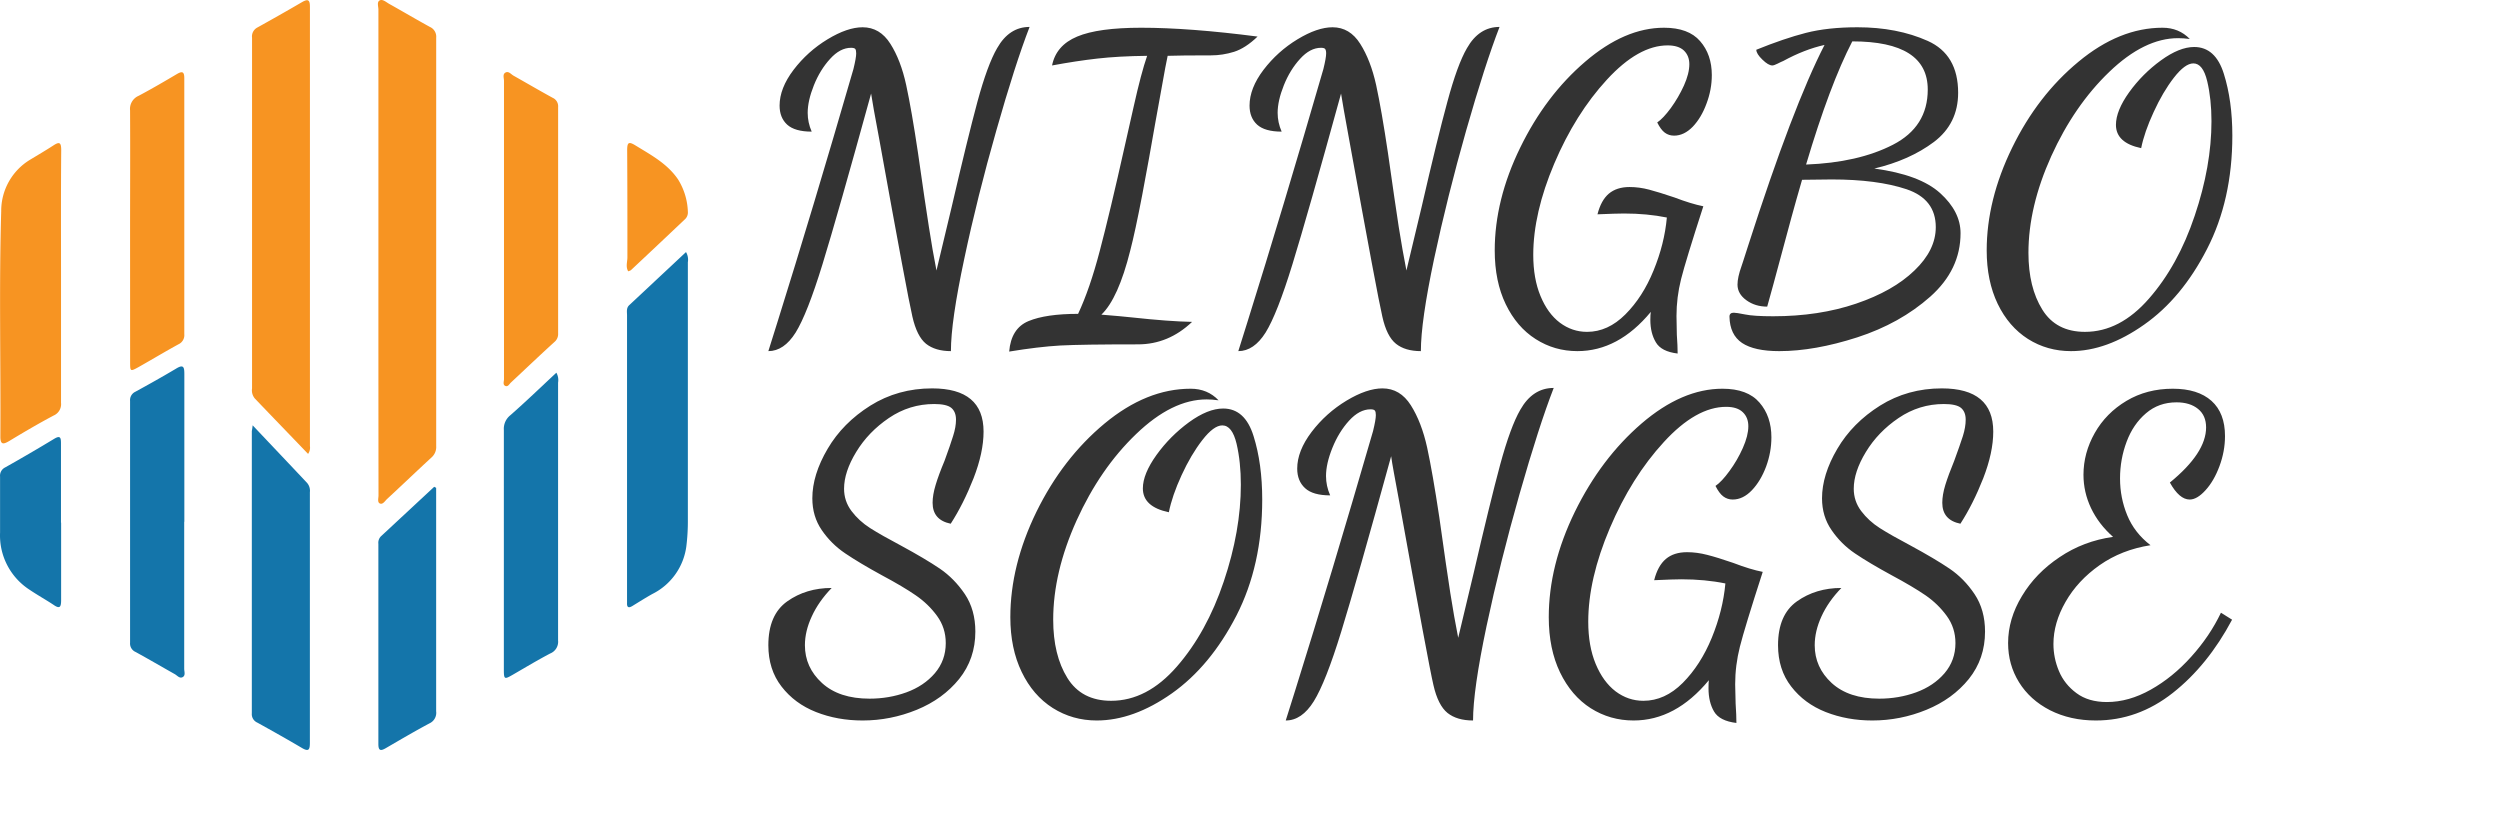 <svg width="218px" height="73px" version="1.1"
xmlns="http://www.w3.org/2000/svg">
<g data-v-0dd9719b="" fill="#333" class="icon-text-wrapper icon-svg-group iconsvg"><g class="iconsvg-imagesvg" transform="translate(0,0)"><g><rect fill="#333" fill-opacity="0" stroke-width="2" x="0" y="0" width="60" height="65.396" class="image-rect"></rect> <svg x="0" y="0" width="60" height="65.396" filtersec="colorsb9419074648" class="image-svg-svg primary" style="overflow: visible;"><svg xmlns="http://www.w3.org/2000/svg" viewBox="-0.013 0.033 148.979 162.378"><path d="M81.92 54.64V2.13c0-.69-.37-1.64.26-2s1.42.37 2.07.74c2.95 1.65 5.86 3.37 8.83 5a2.3 2.3 0 0 1 1.35 2.32v88.44A3 3 0 0 1 93.5 99c-3.25 3-6.45 6.06-9.69 9.06-.46.42-.91 1.24-1.54 1s-.33-1.15-.33-1.75q-.03-26.31-.02-52.67zM66.69 98.31c-3.9-4.07-7.71-8-11.53-12a2.75 2.75 0 0 1-.6-2.18V8.21A2.18 2.18 0 0 1 55.69 6c3.24-1.8 6.46-3.62 9.66-5.49 1.33-.77 1.75-.54 1.74 1.05v95.05a2.32 2.32 0 0 1-.4 1.7z" fill="#f79422"></path><path d="M148.52 54.61a3.29 3.29 0 0 1 .4 2.2v55.8a44.23 44.23 0 0 1-.32 5.64 13.48 13.48 0 0 1-7.37 10.39c-1.47.82-2.9 1.73-4.34 2.61-.83.5-1.19.27-1.14-.68v-1-61.26c0-.76-.19-1.58.48-2.21z" fill="#1475aa"></path><path d="M13.2 59.91v27.34A2.67 2.67 0 0 1 11.6 90c-3.26 1.73-6.46 3.61-9.6 5.51-1.27.75-1.95.89-1.93-1C.16 78.28-.23 62 .25 45.74a12.93 12.93 0 0 1 6.21-11.1c1.65-1 3.36-2 5-3.06 1.36-.91 1.79-.78 1.78 1-.08 9.11-.04 18.22-.04 27.33z" fill="#f79422"></path><path d="M54.69 92.12c4.13 4.38 8 8.44 11.8 12.49a2.6 2.6 0 0 1 .59 2v54.29c0 1.5-.29 1.92-1.72 1.08-3.19-1.88-6.42-3.7-9.66-5.49a2 2 0 0 1-1.19-2V93.36c.05-.26.1-.51.18-1.24zM39.87 113v31.83c0 .61.34 1.44-.33 1.81s-1.18-.35-1.72-.65c-2.84-1.6-5.64-3.24-8.49-4.8a2 2 0 0 1-1.18-2V86.85a2 2 0 0 1 1.15-2c3-1.64 5.92-3.28 8.81-5 1.62-1 1.79-.32 1.79 1.17v32z" fill="#1475aa"></path><path d="M109.11 49.76V17.54c0-.61-.35-1.44.33-1.8s1.18.36 1.72.67c2.84 1.6 5.64 3.24 8.49 4.8a2 2 0 0 1 1.18 2v49a2.24 2.24 0 0 1-.79 1.86c-3.17 2.88-6.28 5.85-9.42 8.78-.36.33-.64 1-1.23.74s-.28-1-.28-1.43V49.74zM28.15 50.9c0-9 .05-18 0-26.94A3.09 3.09 0 0 1 30 20.78c2.81-1.49 5.56-3.1 8.3-4.72 1.18-.69 1.59-.48 1.59.91V72.4a2.16 2.16 0 0 1-1.25 2.17c-2.9 1.59-5.75 3.3-8.63 4.93-1.82 1-1.85 1-1.85-1.08z" fill="#f79422"></path><path d="M120.45 80.73a3.26 3.26 0 0 1 .37 2.15v55.81a2.74 2.74 0 0 1-1.72 2.84c-2.76 1.45-5.43 3.06-8.13 4.62-1.74 1-1.89 1-1.89-1.09V103.3 93.15a3.75 3.75 0 0 1 1.39-3.2c3.37-2.95 6.59-6.07 9.98-9.22zM94.42 105.66v48.37a2.5 2.5 0 0 1-1.42 2.61c-3.21 1.71-6.35 3.56-9.5 5.39-1.12.65-1.59.54-1.59-.9v-43.35a2 2 0 0 1 .53-1.6L94 105.43zM13.22 113.17v16.8c0 1.47-.26 2-1.67 1-1.68-1.11-3.45-2.09-5.12-3.22A14 14 0 0 1 0 115.35v-12.11a2 2 0 0 1 1.1-2q5.34-3 10.61-6.19c1.37-.83 1.48-.2 1.48 1v17.18z" fill="#1475aa"></path><path d="M136 58.77c-.59-1-.16-2.06-.17-3.05 0-7.73 0-15.46-.05-23.19 0-1.74.38-1.87 1.81-1 3.37 2.07 6.89 3.94 9.2 7.34a14.07 14.07 0 0 1 2.13 7 2 2 0 0 1-.72 1.72q-5.79 5.49-11.61 10.94a2.08 2.08 0 0 1-.59.24z" fill="#f79422"></path></svg></svg> <!----></g></g> <g transform="translate(67,2.348)"><g data-gra="path-name" fill-rule="" class="tp-name iconsvg-namesvg"><g transform="scale(1)"><g><path d="M1.96 3.04L2.76 0.49Q5.84-9.34 9.38-21.56L9.38-21.56Q9.62-22.54 9.62-22.92L9.62-22.92Q9.62-23.2 9.54-23.31 9.45-23.41 9.17-23.41L9.17-23.41Q8.22-23.41 7.35-22.45 6.47-21.49 5.93-20.14 5.39-18.79 5.39-17.74L5.39-17.74Q5.39-16.9 5.74-16.1L5.74-16.1Q4.27-16.1 3.6-16.71 2.94-17.32 2.94-18.37L2.94-18.37Q2.94-19.88 4.16-21.49 5.39-23.1 7.12-24.15 8.85-25.2 10.18-25.2L10.18-25.2Q11.69-25.2 12.6-23.76 13.51-22.33 13.98-20.16 14.45-17.99 15.01-14.24L15.01-14.24Q15.64-9.8 15.96-7.79 16.27-5.77 16.62-3.99L16.62-3.99 17.95-9.55Q19.32-15.47 20.19-18.7 21.07-21.94 21.91-23.38L21.91-23.38Q22.96-25.23 24.74-25.23L24.74-25.23Q23.48-21.98 21.84-16.2 20.19-10.43 19.04-4.99 17.88 0.45 17.88 3.04L17.88 3.04Q16.52 3.04 15.71 2.4 14.91 1.75 14.52 0.03L14.52 0.03Q14.1-1.75 11.62-15.5L11.62-15.5Q11.34-17.04 11.16-17.99 10.99-18.93 10.92-19.42L10.92-19.42Q8.01-8.85 6.68-4.53 5.35-0.21 4.34 1.42 3.32 3.04 1.96 3.04L1.96 3.04ZM22.96 3.08Q23.13 1.05 24.65 0.42 26.17-0.21 28.97-0.21L28.97-0.21Q29.99-2.38 30.86-5.7 31.74-9.03 33.03-14.8L33.03-14.8Q33.17-15.4 33.82-18.3 34.47-21.21 34.99-22.71L34.99-22.71Q32.47-22.68 30.64-22.47 28.8-22.26 26.7-21.87L26.7-21.87Q27.05-23.62 28.89-24.39 30.72-25.16 34.47-25.16L34.47-25.16Q38.67-25.16 44.62-24.39L44.62-24.39Q43.57-23.38 42.57-23.06 41.57-22.75 40.56-22.75L40.56-22.75Q37.9-22.75 36.78-22.71L36.78-22.71 36.57-21.66 35.69-16.8Q35.17-13.79 34.56-10.57 33.94-7.35 33.52-5.74L33.52-5.74Q32.47-1.54 31-0.14L31-0.14Q32.75 0 33.66 0.1L33.66 0.1Q36.88 0.45 38.91 0.49L38.91 0.49Q36.85 2.45 34.19 2.45L34.19 2.45Q29.32 2.45 27.42 2.55 25.51 2.66 22.96 3.08L22.96 3.08ZM42.94 3.04L43.74 0.49Q46.82-9.34 50.36-21.56L50.36-21.56Q50.6-22.54 50.6-22.92L50.6-22.92Q50.6-23.2 50.51-23.31 50.43-23.41 50.15-23.41L50.15-23.41Q49.2-23.41 48.33-22.45 47.45-21.49 46.91-20.14 46.37-18.79 46.37-17.74L46.37-17.74Q46.37-16.9 46.72-16.1L46.72-16.1Q45.25-16.1 44.58-16.71 43.92-17.32 43.92-18.37L43.92-18.37Q43.92-19.88 45.14-21.49 46.37-23.1 48.1-24.15 49.83-25.2 51.16-25.2L51.16-25.2Q52.66-25.2 53.57-23.76 54.48-22.33 54.96-20.16 55.43-17.99 55.99-14.24L55.99-14.24Q56.62-9.8 56.93-7.79 57.25-5.77 57.6-3.99L57.6-3.99 58.93-9.55Q60.29-15.47 61.17-18.7 62.04-21.94 62.88-23.38L62.88-23.38Q63.93-25.23 65.72-25.23L65.72-25.23Q64.46-21.98 62.81-16.2 61.17-10.43 60.01-4.99 58.86 0.45 58.86 3.04L58.86 3.04Q57.49 3.04 56.69 2.4 55.88 1.75 55.5 0.03L55.5 0.03Q55.08-1.75 52.59-15.5L52.59-15.5Q52.31-17.04 52.14-17.99 51.97-18.93 51.9-19.42L51.9-19.42Q48.99-8.85 47.66-4.53 46.33-0.21 45.32 1.42 44.3 3.04 42.94 3.04L42.94 3.04ZM81.25 3.25Q79.82 3.08 79.35 2.27 78.87 1.47 78.87 0.31L78.87 0.31Q78.87-0.14 78.91-0.38L78.91-0.38Q76.08 3.04 72.51 3.04L72.51 3.04Q70.51 3.04 68.87 1.99 67.22 0.94 66.26-1.05 65.3-3.04 65.3-5.74L65.3-5.74Q65.3-10.15 67.52-14.7 69.74-19.25 73.19-22.2 76.64-25.16 80.06-25.16L80.06-25.16Q82.2-25.16 83.21-23.99 84.23-22.82 84.23-21.03L84.23-21.03Q84.23-19.77 83.77-18.55 83.32-17.32 82.57-16.53 81.81-15.75 80.94-15.75L80.94-15.75Q80.48-15.75 80.13-16.01 79.78-16.27 79.47-16.9L79.47-16.9Q79.99-17.25 80.66-18.16 81.32-19.07 81.8-20.12 82.27-21.17 82.27-21.98L82.27-21.98Q82.27-22.71 81.8-23.17 81.32-23.62 80.38-23.62L80.38-23.62Q77.83-23.62 75.08-20.63 72.33-17.64 70.49-13.31 68.66-8.99 68.66-5.35L68.66-5.35Q68.66-3.29 69.29-1.77 69.92-0.24 70.98 0.56 72.05 1.36 73.35 1.36L73.35 1.36Q75.17 1.36 76.69-0.16 78.21-1.68 79.15-3.99 80.1-6.3 80.31-8.61L80.31-8.61Q78.59-8.96 76.57-8.96L76.57-8.96Q75.94-8.96 74.26-8.89L74.26-8.89Q74.57-10.11 75.25-10.69 75.94-11.27 77.06-11.27L77.06-11.27Q77.9-11.27 78.77-11.04 79.64-10.81 80.97-10.36L80.97-10.36Q82.44-9.8 83.49-9.59L83.49-9.59Q81.95-4.83 81.55-3.24 81.15-1.64 81.15-0.03L81.15-0.03 81.18 1.61Q81.25 2.59 81.25 3.25L81.25 3.25ZM90.11 3.04Q87.94 3.04 86.87 2.33 85.8 1.61 85.77 0.03L85.77 0.03Q85.77-0.31 86.15-0.31L86.15-0.31Q86.36-0.31 87.12-0.16 87.87 0 89.58 0L89.58 0Q93.57 0 96.81-1.1 100.05-2.2 101.9-3.99 103.76-5.77 103.76-7.77L103.76-7.77Q103.76-10.22 101.2-11.08 98.65-11.93 94.69-11.93L94.69-11.93 92.1-11.9Q91.58-10.11 91.17-8.61 90.77-7.1 90.46-5.98L90.46-5.98Q89.44-2.17 89.06-0.84L89.06-0.84Q88.01-0.84 87.24-1.4 86.47-1.96 86.47-2.76L86.47-2.76Q86.47-3.39 86.82-4.37L86.82-4.37 86.96-4.79 87.41-6.19Q91.3-18.3 94.06-23.66L94.06-23.66Q92.31-23.27 90.46-22.26L90.46-22.26Q90.28-22.19 89.97-22.03 89.65-21.87 89.51-21.87L89.51-21.87Q89.16-21.87 88.64-22.38 88.11-22.89 88.11-23.24L88.11-23.24Q90.53-24.22 92.43-24.71 94.34-25.2 96.93-25.2L96.93-25.2Q100.4-25.2 103.06-24.01 105.71-22.82 105.71-19.49L105.71-19.49Q105.71-16.8 103.6-15.2 101.48-13.61 98.4-12.88L98.4-12.88Q102.36-12.35 104.14-10.74 105.92-9.13 105.92-7.24L105.92-7.24Q105.92-4.06 103.28-1.71 100.64 0.63 96.91 1.84 93.19 3.04 90.11 3.04L90.11 3.04ZM92.45-13.23Q97-13.4 100.03-14.96 103.06-16.52 103.06-19.77L103.06-19.77Q103.06-23.97 96.48-23.97L96.48-23.97Q94.52-20.19 92.45-13.23L92.45-13.23ZM115.55 3.04Q113.48 3.04 111.8 1.98 110.12 0.91 109.16-1.08 108.2-3.08 108.2-5.74L108.2-5.74Q108.2-10.15 110.42-14.7 112.64-19.25 116.21-22.2 119.78-25.16 123.53-25.16L123.53-25.16Q124.96-25.16 125.91-24.18L125.91-24.18Q125.35-24.25 124.89-24.25L124.89-24.25Q121.95-24.25 118.89-21.31 115.83-18.37 113.83-13.96 111.84-9.55 111.84-5.53L111.84-5.53Q111.84-2.52 113.05-0.58 114.25 1.36 116.77 1.36L116.77 1.36Q119.82 1.36 122.35-1.54 124.89-4.44 126.34-8.77 127.8-13.09 127.8-17.01L127.8-17.01Q127.8-18.93 127.43-20.49 127.06-22.05 126.22-22.05L126.22-22.05Q125.49-22.05 124.52-20.8 123.56-19.56 122.76-17.81 121.95-16.06 121.67-14.66L121.67-14.66Q119.47-15.12 119.47-16.69L119.47-16.69Q119.47-17.92 120.62-19.53 121.78-21.14 123.39-22.31 125-23.48 126.29-23.48L126.29-23.48Q128.15-23.48 128.88-21.14 129.62-18.79 129.62-15.75L129.62-15.75Q129.62-10.15 127.41-5.86 125.21-1.57 121.93 0.73 118.66 3.04 115.55 3.04L115.55 3.04Z" transform="translate(-1.96, 25.23)"></path></g> <!----> <!----> <!----> <!----> <!----> <!----> <g data-gra="path-name-1" fill="#333" transform="translate(0,31.48)"><g transform="scale(0.981)"><path d="M8.53 3.18Q6.29 3.18 4.39 2.43 2.49 1.68 1.32 0.16 0.15-1.35 0.15-3.51L0.15-3.51Q0.15-6.22 1.83-7.41 3.51-8.6 5.78-8.6L5.78-8.6Q4.61-7.39 4.01-6.07 3.4-4.76 3.4-3.51L3.4-3.51Q3.4-1.54 4.92-0.15 6.44 1.24 9.15 1.24L9.15 1.24Q10.87 1.24 12.42 0.68 13.98 0.11 14.95-1.02 15.92-2.16 15.92-3.7L15.92-3.7Q15.92-5.05 15.15-6.11 14.38-7.17 13.26-7.94 12.15-8.71 10.24-9.73L10.24-9.73Q8.23-10.83 6.99-11.67 5.74-12.51 4.9-13.74 4.06-14.96 4.06-16.57L4.06-16.57Q4.06-18.66 5.42-20.97 6.77-23.27 9.22-24.81 11.67-26.34 14.71-26.34L14.71-26.34Q19.28-26.34 19.28-22.5L19.28-22.5Q19.28-20.64 18.39-18.35 17.49-16.06 16.36-14.31L16.36-14.31Q14.75-14.64 14.75-16.17L14.75-16.17Q14.75-16.87 15.02-17.76 15.29-18.66 15.81-19.9L15.81-19.9Q16.32-21.29 16.57-22.1 16.83-22.9 16.83-23.56L16.83-23.56Q16.83-24.26 16.41-24.61 15.99-24.95 14.89-24.95L14.89-24.95Q12.7-24.95 10.87-23.71 9.04-22.47 7.96-20.69 6.88-18.92 6.88-17.42L6.88-17.42Q6.88-16.32 7.54-15.44 8.2-14.56 9.2-13.92 10.21-13.28 11.93-12.37L11.93-12.37Q14.09-11.2 15.39-10.32 16.68-9.44 17.62-8.05 18.55-6.66 18.55-4.72L18.55-4.72Q18.55-2.31 17.11-0.51 15.66 1.28 13.34 2.23 11.01 3.18 8.53 3.18L8.53 3.18ZM29.34 3.18Q27.19 3.18 25.43 2.07 23.67 0.95 22.67-1.13 21.66-3.22 21.66-6L21.66-6Q21.66-10.61 23.98-15.37 26.31-20.12 30.04-23.22 33.77-26.31 37.69-26.31L37.69-26.31Q39.19-26.31 40.17-25.28L40.17-25.28Q39.59-25.36 39.11-25.36L39.11-25.36Q36.04-25.36 32.84-22.28 29.64-19.21 27.55-14.6 25.47-9.99 25.47-5.78L25.47-5.78Q25.47-2.63 26.73-0.6 27.99 1.43 30.62 1.43L30.62 1.43Q33.81 1.43 36.46-1.61 39.11-4.65 40.63-9.17 42.15-13.68 42.15-17.78L42.15-17.78Q42.15-19.79 41.77-21.42 41.38-23.05 40.5-23.05L40.5-23.05Q39.74-23.05 38.73-21.75 37.72-20.45 36.88-18.62 36.04-16.79 35.75-15.33L35.75-15.33Q33.44-15.81 33.44-17.45L33.44-17.45Q33.44-18.73 34.65-20.42 35.86-22.1 37.54-23.33 39.22-24.55 40.58-24.55L40.58-24.55Q42.52-24.55 43.28-22.1 44.05-19.65 44.05-16.46L44.05-16.46Q44.05-10.61 41.75-6.13 39.44-1.65 36.02 0.77 32.6 3.18 29.34 3.18L29.34 3.18ZM46.14 3.18L46.98 0.51Q50.2-9.77 53.9-22.54L53.9-22.54Q54.15-23.56 54.15-23.97L54.15-23.97Q54.15-24.26 54.06-24.37 53.97-24.48 53.68-24.48L53.68-24.48Q52.69-24.48 51.77-23.47 50.86-22.47 50.29-21.06 49.72-19.65 49.72-18.55L49.72-18.55Q49.72-17.67 50.09-16.83L50.09-16.83Q48.55-16.83 47.86-17.47 47.16-18.11 47.16-19.21L47.16-19.21Q47.16-20.78 48.44-22.47 49.72-24.15 51.54-25.25 53.35-26.34 54.74-26.34L54.74-26.34Q56.31-26.34 57.26-24.84 58.21-23.34 58.71-21.08 59.2-18.81 59.79-14.89L59.79-14.89Q60.44-10.24 60.77-8.14 61.1-6.04 61.47-4.17L61.47-4.17 62.86-9.99Q64.29-16.17 65.2-19.56 66.12-22.94 66.99-24.44L66.99-24.44Q68.09-26.38 69.96-26.38L69.96-26.38Q68.64-22.98 66.92-16.94 65.2-10.9 63.99-5.21 62.79 0.48 62.79 3.18L62.79 3.18Q61.36 3.18 60.52 2.51 59.68 1.83 59.27 0.04L59.27 0.04Q58.83-1.83 56.24-16.21L56.24-16.21Q55.94-17.82 55.76-18.81 55.58-19.79 55.51-20.31L55.51-20.31Q52.47-9.26 51.08-4.74 49.69-0.22 48.63 1.48 47.57 3.18 46.14 3.18L46.14 3.18ZM86.2 3.4Q84.7 3.22 84.21 2.38 83.72 1.54 83.72 0.33L83.72 0.33Q83.72-0.15 83.75-0.4L83.75-0.4Q80.79 3.18 77.06 3.18L77.06 3.18Q74.97 3.18 73.25 2.09 71.53 0.99 70.52-1.1 69.52-3.18 69.52-6L69.52-6Q69.52-10.61 71.84-15.37 74.17-20.12 77.77-23.22 81.37-26.31 84.96-26.31L84.96-26.31Q87.19-26.31 88.25-25.08 89.31-23.86 89.31-21.99L89.31-21.99Q89.31-20.67 88.84-19.39 88.36-18.11 87.58-17.29 86.79-16.46 85.87-16.46L85.87-16.46Q85.4-16.46 85.03-16.74 84.67-17.01 84.34-17.67L84.34-17.67Q84.89-18.04 85.58-18.99 86.28-19.94 86.77-21.04 87.26-22.14 87.26-22.98L87.26-22.98Q87.26-23.75 86.77-24.22 86.28-24.7 85.29-24.7L85.29-24.7Q82.62-24.7 79.75-21.57 76.87-18.44 74.95-13.92 73.03-9.4 73.03-5.6L73.03-5.6Q73.03-3.44 73.69-1.85 74.35-0.26 75.46 0.59 76.58 1.43 77.93 1.43L77.93 1.43Q79.84 1.43 81.43-0.16 83.02-1.76 84.01-4.17 85-6.59 85.22-9L85.22-9Q83.42-9.37 81.3-9.37L81.3-9.37Q80.64-9.37 78.89-9.29L78.89-9.29Q79.21-10.57 79.93-11.18 80.64-11.78 81.81-11.78L81.81-11.78Q82.69-11.78 83.61-11.54 84.52-11.31 85.91-10.83L85.91-10.83Q87.45-10.24 88.54-10.03L88.54-10.03Q86.93-5.05 86.51-3.38 86.09-1.72 86.09-0.04L86.09-0.04 86.13 1.68Q86.2 2.71 86.2 3.4L86.2 3.4ZM98.28 3.18Q96.05 3.18 94.14 2.43 92.24 1.68 91.07 0.16 89.9-1.35 89.9-3.51L89.9-3.51Q89.9-6.22 91.58-7.41 93.26-8.6 95.53-8.6L95.53-8.6Q94.36-7.39 93.76-6.07 93.16-4.76 93.16-3.51L93.16-3.51Q93.16-1.54 94.67-0.15 96.19 1.24 98.9 1.24L98.9 1.24Q100.62 1.24 102.17 0.68 103.73 0.11 104.7-1.02 105.67-2.16 105.67-3.7L105.67-3.7Q105.67-5.05 104.9-6.11 104.13-7.17 103.02-7.94 101.9-8.71 100-9.73L100-9.73Q97.98-10.83 96.74-11.67 95.5-12.51 94.66-13.74 93.81-14.96 93.81-16.57L93.81-16.57Q93.81-18.66 95.17-20.97 96.52-23.27 98.97-24.81 101.42-26.34 104.46-26.34L104.46-26.34Q109.03-26.34 109.03-22.5L109.03-22.5Q109.03-20.64 108.14-18.35 107.24-16.06 106.11-14.31L106.11-14.31Q104.5-14.64 104.5-16.17L104.5-16.17Q104.5-16.87 104.77-17.76 105.05-18.66 105.56-19.9L105.56-19.9Q106.07-21.29 106.33-22.1 106.58-22.9 106.58-23.56L106.58-23.56Q106.58-24.26 106.16-24.61 105.74-24.95 104.64-24.95L104.64-24.95Q102.45-24.95 100.62-23.71 98.79-22.47 97.71-20.69 96.63-18.92 96.63-17.42L96.63-17.42Q96.63-16.32 97.29-15.44 97.95-14.56 98.95-13.92 99.96-13.28 101.68-12.37L101.68-12.37Q103.84-11.2 105.14-10.32 106.44-9.44 107.37-8.05 108.3-6.66 108.3-4.72L108.3-4.72Q108.3-2.31 106.86-0.51 105.41 1.28 103.09 2.23 100.77 3.18 98.28 3.18L98.28 3.18ZM118.15 3.18Q115.88 3.18 114.08 2.27 112.29 1.35 111.32-0.22 110.35-1.79 110.35-3.7L110.35-3.7Q110.35-5.85 111.58-7.88 112.8-9.92 114.93-11.34 117.05-12.77 119.68-13.14L119.68-13.14Q118.4-14.27 117.72-15.7 117.05-17.12 117.05-18.66L117.05-18.66Q117.05-20.6 118.05-22.37 119.06-24.15 120.87-25.23 122.68-26.31 124.99-26.31L124.99-26.31Q127.22-26.31 128.43-25.23 129.63-24.15 129.63-22.1L129.63-22.1Q129.63-20.75 129.14-19.43 128.65-18.11 127.9-17.29 127.15-16.46 126.49-16.46L126.49-16.46Q125.57-16.46 124.73-17.97L124.73-17.97Q127.95-20.6 127.95-22.87L127.95-22.87Q127.95-23.93 127.24-24.51 126.52-25.1 125.32-25.1L125.32-25.1Q123.74-25.1 122.61-24.13 121.47-23.16 120.89-21.61 120.3-20.05 120.3-18.33L120.3-18.33Q120.3-16.61 120.94-15.06 121.58-13.5 123.01-12.4L123.01-12.4Q120.45-12 118.49-10.63 116.54-9.26 115.46-7.37 114.38-5.49 114.38-3.62L114.38-3.62Q114.38-2.38 114.87-1.21 115.36-0.04 116.43 0.75 117.49 1.54 119.13 1.54L119.13 1.54Q121.07 1.54 123.03 0.44 124.99-0.66 126.63-2.49 128.28-4.32 129.27-6.4L129.27-6.4 130.26-5.78Q128.1-1.72 124.99 0.73 121.88 3.18 118.15 3.18L118.15 3.18Z" transform="translate(-0.15, 26.38)"></path></g></g></g></g> <!----></g></g>

</svg>